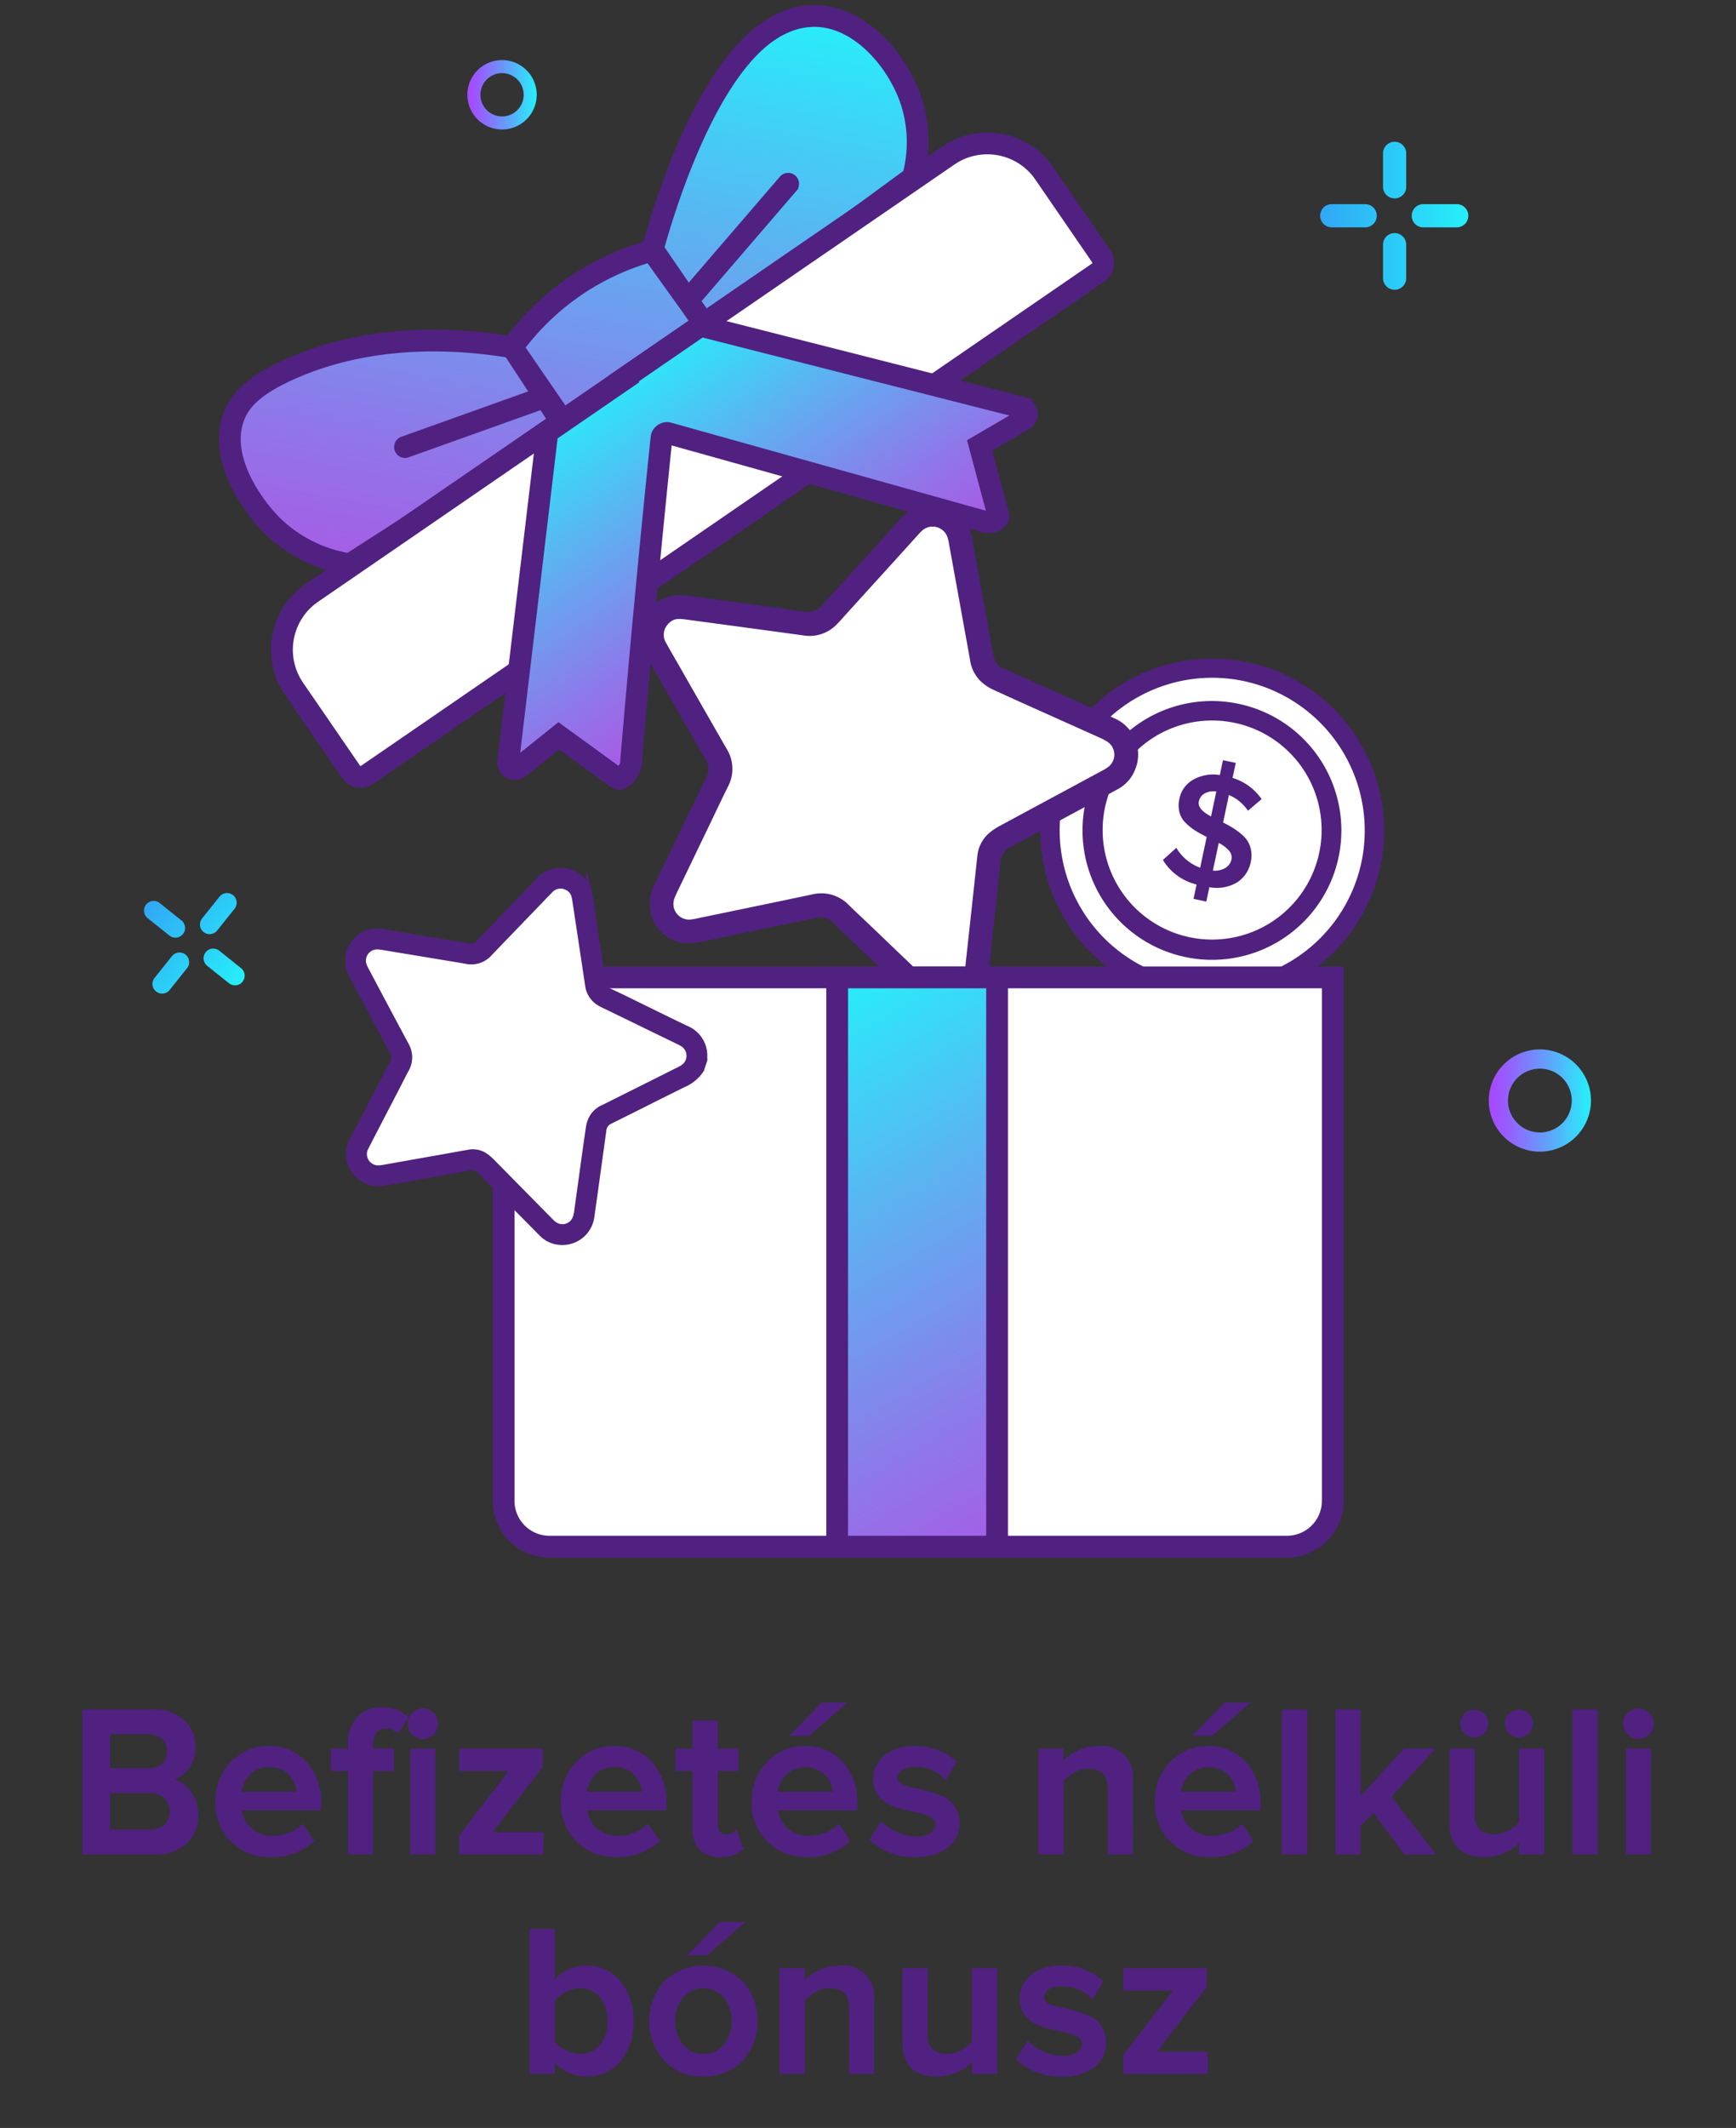 <svg xmlns="http://www.w3.org/2000/svg" xmlns:xlink="http://www.w3.org/1999/xlink" viewBox="0 0 302.823 371.007"><rect x="0" y="0" width="302.823" height="371.007" fill="#333333" stroke="none"/><defs><style>.a{fill:url(#a);}.b{fill:url(#b);}.c{fill:url(#c);}.d{fill:url(#d);}.e{fill:url(#e);}.f{fill:#fff;}.g{fill:url(#f);}.h{fill:#50217e;}.h,.p{stroke:#50217e;}.h,.i,.k,.p{stroke-miterlimit:10;}.i,.k,.o,.p{fill:#502180;}.i,.k{stroke:#502180;}.j{fill:url(#g);}.k{stroke-width:0.5px;}.l{fill:url(#h);}.m{fill:url(#i);}.n{fill:url(#j);}.q{fill:none;}</style><linearGradient id="a" x1="-398.117" y1="-9831.726" x2="-372.273" y2="-9831.726" gradientTransform="matrix(1, 0, 0, -1, 628.402, -9794.108)" gradientUnits="userSpaceOnUse"><stop offset="0" stop-color="#31a7f5"/><stop offset="1" stop-color="#26effa"/></linearGradient><linearGradient id="b" x1="-368.392" y1="-9985.99" x2="-351.192" y2="-9985.99" gradientTransform="matrix(1, 0, 0, -1, 628.402, -9794.108)" gradientUnits="userSpaceOnUse"><stop offset="0" stop-color="#a747ff"/><stop offset="0.174" stop-color="#955ffe"/><stop offset="0.542" stop-color="#669bfc"/><stop offset="1" stop-color="#26effa"/></linearGradient><linearGradient id="c" x1="-368.703" y1="-9985.99" x2="-350.88" y2="-9985.99" xlink:href="#b"/><linearGradient id="d" x1="-546.664" y1="-9810.635" x2="-534.991" y2="-9810.635" xlink:href="#b"/><linearGradient id="e" x1="-546.875" y1="-9810.635" x2="-534.78" y2="-9810.635" xlink:href="#b"/><linearGradient id="f" x1="698.45" y1="-8499.655" x2="713.516" y2="-8499.655" gradientTransform="matrix(0.978, 0.208, 0.208, -0.978, 1286.227, -8316.141)" gradientUnits="userSpaceOnUse"><stop offset="0" stop-color="#502180"/><stop offset="1" stop-color="#502180"/></linearGradient><linearGradient id="g" x1="3923.657" y1="-5101.626" x2="3945.197" y2="-5101.626" gradientTransform="matrix(0.781, 0.625, 0.625, -0.781, 147.945, -6276.895)" xlink:href="#a"/><linearGradient id="h" x1="-443.447" y1="-10057.403" x2="-493.396" y2="-9970.888" gradientTransform="matrix(1, 0, 0, -1, 628.402, -9794.108)" gradientUnits="userSpaceOnUse"><stop offset="0" stop-color="#a55ee6"/><stop offset="0.199" stop-color="#9076e9"/><stop offset="0.614" stop-color="#5cb2f2"/><stop offset="1" stop-color="#26effa"/></linearGradient><linearGradient id="i" x1="908.241" y1="-8694.248" x2="908.241" y2="-8585.56" gradientTransform="matrix(0.984, 0.178, 0.178, -0.984, 743.49, -8613.848)" xlink:href="#h"/><linearGradient id="j" x1="-6335.969" y1="-10978.674" x2="-6335.969" y2="-10921.443" gradientTransform="matrix(0.824, -0.566, -0.566, -0.824, -851.1, -12523.331)" xlink:href="#h"/></defs><path class="a" d="M245.296,26.741v5.83a2.023,2.023,0,0,1-2.023,2.023h0a2.023,2.023,0,0,1-2.023-2.023v-5.83a2.023,2.023,0,0,1,2.023-2.023h0A2.023,2.023,0,0,1,245.296,26.741Zm-2.023,13.9h0a2.023,2.023,0,0,0-2.023,2.023v5.83a2.023,2.023,0,0,0,2.023,2.023h0a2.023,2.023,0,0,0,2.023-2.023v-5.83A2.023,2.023,0,0,0,243.273,40.641ZM238.14,35.594h-5.83a2.023,2.023,0,0,0-.004,4.046h5.833a2.023,2.023,0,0,0,0-4.046Zm15.967,0h-5.83a2.023,2.023,0,1,0-.004,4.046h5.834a2.023,2.023,0,0,0,0-4.046Z"/><path class="b" d="M268.611,200.482a8.6,8.6,0,1,1,8.6-8.6v0A8.609,8.609,0,0,1,268.611,200.482Zm0-14.472a5.872,5.872,0,1,0,5.872,5.872v0A5.878,5.878,0,0,0,268.611,186.01Z"/><path class="c" d="M268.611,200.793a8.912,8.912,0,1,1,8.911-8.912v0A8.921,8.921,0,0,1,268.611,200.793Zm0-17.2a8.289,8.289,0,1,0,8.289,8.289,8.289,8.289,0,0,0-8.289-8.289Zm0,14.472a6.183,6.183,0,1,1,6.183-6.183v0a6.19,6.19,0,0,1-6.183,6.183Zm0-11.743a5.561,5.561,0,1,0,5.561,5.56,5.56,5.56,0,0,0-5.561-5.56Z"/><path class="d" d="M87.575,22.363a5.836,5.836,0,1,1,5.836-5.836v0A5.843,5.843,0,0,1,87.575,22.363Zm0-9.821A3.985,3.985,0,1,0,91.56,16.528a3.985,3.985,0,0,0-3.985-3.985Z"/><path class="e" d="M87.575,22.575a6.048,6.048,0,1,1,6.048-6.048v0A6.054,6.054,0,0,1,87.575,22.575Zm0-11.672A5.625,5.625,0,1,0,93.2,16.527h0A5.631,5.631,0,0,0,87.575,10.902Zm0,9.821a4.196,4.196,0,1,1,4.196-4.196A4.196,4.196,0,0,1,87.575,20.723Zm0-7.97a3.773,3.773,0,1,0,3.774,3.773h0A3.778,3.778,0,0,0,87.575,12.754Z"/><circle class="f" cx="211.442" cy="144.792" r="29.289"/><path class="g" d="M208.197,156.72l.532-2.507a9.485,9.485,0,0,1-5.875-4.275l2.343-2.123a8.011,8.011,0,0,0,4.154,3.473l1.141-5.376a22.606,22.606,0,0,1-2.034-1.116,9.954,9.954,0,0,1-1.615-1.304,4.005,4.005,0,0,1-1.103-1.864,5.069,5.069,0,0,1-.005-2.374,4.908,4.908,0,0,1,2.39-3.306,7.084,7.084,0,0,1,4.656-.816l.55-2.591,2.229.473-.556,2.618a9.452,9.452,0,0,1,5.066,3.696l-2.381,2.027a7.425,7.425,0,0,0-3.319-2.742l-1.017,4.791q.971.497,1.643.902a12.156,12.156,0,0,1,1.451,1.05,5.653,5.653,0,0,1,1.193,1.301,4.571,4.571,0,0,1,.593,1.596,5.116,5.116,0,0,1-.052,2.026,5.465,5.465,0,0,1-2.337,3.536,6.962,6.962,0,0,1-4.886.87l-.532,2.507Zm.926-16.979q-.284,1.337,2.125,2.605l.923-4.345a3.194,3.194,0,0,0-2.037.339,2.06,2.06,0,0,0-1.011,1.401Zm4.678,11.56a2.249,2.249,0,0,0,1-1.418,1.743,1.743,0,0,0-.398-1.555,6.279,6.279,0,0,0-1.808-1.359l-1.023,4.819a3.602,3.602,0,0,0,2.229-.487Z"/><path class="h" d="M216.023,123.215a22.058,22.058,0,1,0-9.162,43.154q.412.087.823.159a22.058,22.058,0,0,0,8.339-43.312Zm-.495,2.336a19.598,19.598,0,1,1-.74-.143q.37.064.739.143Z"/><path class="h" d="M236.178,128.72a29.499,29.499,0,1,0-30.865,44.942q.551.117,1.101.212A29.499,29.499,0,0,0,236.179,128.72Zm1.798,21.706a27.112,27.112,0,1,1-21.921-32.364q.51.088,1.02.197A27.155,27.155,0,0,1,237.976,150.425Z"/><path class="i" d="M167.143,89.888a8.711,8.711,0,0,1,2.078,4.752c1.16,6.57,2.389,13.127,3.555,19.696a3.422,3.422,0,0,0,2.158,2.702c1.976.877,3.946,1.771,5.919,2.657,4.445,1.996,8.901,3.97,13.333,5.995a6.372,6.372,0,0,1,3.34,8.342,6.042,6.042,0,0,1-2.764,3.11q-2.396,1.3-4.793,2.598c-4.623,2.49-9.235,4.999-13.878,7.451a3.572,3.572,0,0,0-2.061,3.046c-.709,6.829-1.483,13.652-2.211,20.479a6.729,6.729,0,0,1-2.047,4.455,6.436,6.436,0,0,1-8.996-.178q-6.549-6.293-13.13-12.553c-.604-.578-1.22-1.146-1.796-1.751a3.759,3.759,0,0,0-3.843-1.119c-6.067,1.32-12.153,2.553-18.233,3.814-.904.188-1.806.406-2.72.528a6.349,6.349,0,0,1-7.165-5.391,6.485,6.485,0,0,1,.629-3.869q3.487-7.25,6.993-14.49c.715-1.48,1.407-2.971,2.146-4.439a3.434,3.434,0,0,0-.141-3.527c-3.449-5.969-6.852-11.966-10.281-17.947a7.266,7.266,0,0,1-1.077-3.429,6.404,6.404,0,0,1,6.239-6.564q.16-.004.32,0a14.445,14.445,0,0,1,1.464.146c6.689.902,13.383,1.779,20.064,2.737a3.746,3.746,0,0,0,3.66-1.389c2.285-2.598,4.64-5.133,6.966-7.695,2.249-2.476,4.51-4.941,6.743-7.43a6.398,6.398,0,0,1,7.41-2.01.938.938,0,0,0,.252.016ZM163.72,172.729a2.749,2.749,0,0,0,4.329-1.599,7.797,7.797,0,0,0,.165-1.023q.775-7.055,1.542-14.112c.237-2.18.469-4.36.71-6.54a6.083,6.083,0,0,1,1.906-4.057,10.565,10.565,0,0,1,1.976-1.377q8.904-4.825,17.831-9.608a8.568,8.568,0,0,0,1.038-.62,2.7,2.7,0,0,0-.204-4.568c-.255-.135-.496-.3-.759-.418q-3.43-1.548-6.867-3.083c-4.13-1.855-8.27-3.69-12.38-5.588a7.936,7.936,0,0,1-2.029-1.449,6.489,6.489,0,0,1-1.789-3.764q-1.795-9.979-3.62-19.952a10.702,10.702,0,0,0-.233-1.101,2.739,2.739,0,0,0-4.554-1.289c-.276.253-.525.536-.777.814q-2.209,2.435-4.413,4.875-3.924,4.325-7.851,8.647c-.582.64-1.146,1.299-1.751,1.916a6.575,6.575,0,0,1-5.923,1.94q-10.246-1.413-20.5-2.773a7.377,7.377,0,0,0-1.206-.083,2.373,2.373,0,0,0-1.752.817,2.694,2.694,0,0,0-.376,3.425c.62,1.14,1.281,2.258,1.926,3.385q4.298,7.513,8.601,15.023a6.592,6.592,0,0,1,.212,6.608c-1.117,2.247-2.184,4.518-3.272,6.779q-2.552,5.301-5.101,10.602c-.325.675-.676,1.344-.938,2.044a2.729,2.729,0,0,0,2.85,3.715,9.956,9.956,0,0,0,1.109-.192c6.675-1.386,13.351-2.759,20.021-4.17a6.676,6.676,0,0,1,6.493,1.911c1.062,1.058,2.174,2.066,3.258,3.102q4.629,4.423,9.254,8.849c1.022.975,2.051,1.944,3.076,2.915Z"/><path class="f" d="M163.72,172.73c-1.025-.972-2.054-1.94-3.075-2.916q-4.629-4.422-9.254-8.849c-1.084-1.036-2.195-2.045-3.258-3.102a6.676,6.676,0,0,0-6.493-1.911c-6.669,1.411-13.347,2.784-20.021,4.17a9.952,9.952,0,0,1-1.109.192,2.729,2.729,0,0,1-2.85-3.715c.262-.7.614-1.368.938-2.044q2.547-5.303,5.101-10.602c1.088-2.261,2.155-4.532,3.272-6.779a6.592,6.592,0,0,0-.212-6.608q-4.312-7.505-8.601-15.023c-.645-1.127-1.306-2.245-1.926-3.385a2.694,2.694,0,0,1,.376-3.424,2.373,2.373,0,0,1,1.752-.817,7.365,7.365,0,0,1,1.206.083q10.251,1.378,20.5,2.773a6.574,6.574,0,0,0,5.923-1.94c.606-.617,1.17-1.275,1.752-1.916q3.926-4.323,7.851-8.647,2.209-2.435,4.413-4.875c.252-.278.501-.561.777-.814a2.739,2.739,0,0,1,4.554,1.289,10.649,10.649,0,0,1,.233,1.101q1.815,9.975,3.62,19.952a6.489,6.489,0,0,0,1.789,3.764,7.937,7.937,0,0,0,2.029,1.449c4.11,1.898,8.25,3.733,12.38,5.588q3.433,1.542,6.867,3.083c.262.118.503.283.759.418a2.7,2.7,0,0,1,.204,4.568,8.566,8.566,0,0,1-1.038.62q-8.917,4.802-17.831,9.608a10.561,10.561,0,0,0-1.976,1.377,6.083,6.083,0,0,0-1.906,4.057c-.241,2.179-.473,4.36-.71,6.54q-.769,7.056-1.542,14.112a7.797,7.797,0,0,1-.165,1.023,2.748,2.748,0,0,1-4.33,1.599Z"/><path class="j" d="M40.918,158.443l-3.035,3.795a1.686,1.686,0,0,1-2.37.264l0,0h0a1.686,1.686,0,0,1-.264-2.37l0,0,3.035-3.795a1.686,1.686,0,0,1,2.37-.264h0A1.686,1.686,0,0,1,40.918,158.443Zm-8.553,7.994h0a1.686,1.686,0,0,0-2.37.264L26.96,170.495a1.686,1.686,0,0,0,.264,2.37h0a1.686,1.686,0,0,0,2.37-.263l0,0,3.035-3.795A1.686,1.686,0,0,0,32.365,166.437Zm-.714-5.957-3.794-3.035a1.686,1.686,0,1,0-2.106,2.634l3.794,3.035a1.686,1.686,0,0,0,2.106-2.634Zm10.393,8.312-3.795-3.035a1.686,1.686,0,1,0-2.106,2.634l3.795,3.035a1.686,1.686,0,0,0,2.107-2.634Z"/><path class="k" d="M153.405,184.957a19.282,19.282,0,1,1-25.632-9.307l0,0A19.304,19.304,0,0,1,153.405,184.957Zm-32.272,15.077a16.338,16.338,0,1,0,7.887-21.717l0,0A16.356,16.356,0,0,0,121.133,200.034Z"/><path class="k" d="M147.909,181.629l-2.429,1.026a9.755,9.755,0,0,1-.151,7.472l-3.169-.728a8.239,8.239,0,0,0,.487-5.547L137.44,186.05a23.25,23.25,0,0,1,.255,2.372,10.25,10.25,0,0,1-.15,2.13,4.119,4.119,0,0,1-.924,2.028,5.214,5.214,0,0,1-2,1.401,5.049,5.049,0,0,1-4.196-.072,7.287,7.287,0,0,1-3.428-3.449l-2.51,1.06-.912-2.159,2.536-1.071a9.723,9.723,0,0,1,.139-6.449l3.111.817A7.638,7.638,0,0,0,129,187.07l4.641-1.96q-.151-1.112-.205-1.917a12.504,12.504,0,0,1,.033-1.842,5.82,5.82,0,0,1,.396-1.773,4.706,4.706,0,0,1,.998-1.439,5.262,5.262,0,0,1,1.741-1.148,5.622,5.622,0,0,1,4.358-.107,7.161,7.161,0,0,1,3.608,3.611l2.428-1.025Zm-14.872,9.205q1.294-.547.948-3.325l-4.209,1.777a3.285,3.285,0,0,0,1.484,1.52,2.12,2.12,0,0,0,1.777.029Zm7.003-10.747a2.313,2.313,0,0,0-1.784-.01,1.793,1.793,0,0,0-1.078,1.25,6.455,6.455,0,0,0-.084,2.325l4.668-1.971A3.705,3.705,0,0,0,140.041,180.087Z"/><path class="f" d="M87.848,170.414V261.677a8.008,8.008,0,0,0,7.984,7.984H224.502a8.008,8.008,0,0,0,7.984-7.984V170.414Z"/><path class="k" d="M224.502,271.311H95.832a9.644,9.644,0,0,1-9.634-9.634V168.764H234.137v92.913A9.645,9.645,0,0,1,224.502,271.311ZM89.498,172.064v89.613a6.341,6.341,0,0,0,6.334,6.334h128.67a6.342,6.342,0,0,0,6.335-6.334V172.064Z"/><rect class="l" x="146.033" y="170.414" width="27.895" height="99.248"/><path class="k" d="M175.578,271.311H144.383V168.764h31.195Zm-27.895-3.3h24.596V172.064H147.683Z"/><path class="m" d="M98.431,74.372l-37.4,24.015a24.891,24.891,0,0,1-13.456-6.663c-4.177-4.112-9.429-12.247-6.769-19.135,1.092-2.828,3.536-5.499,10.128-8.387,6.021-2.638,18.867-6.931,38.423-3.65Zm24.985-17.159q17.92-13.143,35.84-26.286a23.402,23.402,0,0,0-.218-13.03c-2.32-7.259-8.897-14.856-16.6-15.109A13.241,13.241,0,0,0,136.51,4.038c-13.476,6.048-21.637,35.637-22.736,39.742ZM113.978,43.641a44.469,44.469,0,0,0-24.621,16.91l9.358,13.626,24.621-16.91Z"/><path class="k" d="M60.24,99.924A26.244,26.244,0,0,1,46.418,92.9C42.32,88.866,36.204,79.924,39.267,71.993c1.461-3.781,4.752-6.564,11.004-9.303,10.939-4.793,24.182-6.147,38.358-3.929a46.126,46.126,0,0,1,23.823-16.408c2.508-9.062,10.472-34.026,23.383-39.82a14.944,14.944,0,0,1,6.658-1.395c8.56.284,15.602,8.39,18.117,16.256a25.062,25.062,0,0,1,.242,13.951l-.148.566-.472.345-34.628,25.397.027.039-2.582,1.835-.029-.041-22.322,15.332.027.042-2.435,1.611-.022-.033L61.392,100.116l-.623-.101Q60.51,99.974,60.24,99.924ZM88.376,62.062c-13.65-2.177-26.353-.917-36.779,3.651-6.751,2.957-8.465,5.435-9.251,7.47-2.452,6.347,3.105,14.135,6.387,17.365a22.934,22.934,0,0,0,11.948,6.103L96.137,73.884Zm3.009-1.472L99.141,71.883l21.901-15.041L119.347,54.373l-6.288-8.758A42.83,42.83,0,0,0,91.385,60.589Zm30.663-8.113,1.737,2.42L157.8,29.949a21.624,21.624,0,0,0-.335-11.55c-2.109-6.598-8.119-13.746-15.081-13.961a11.573,11.573,0,0,0-5.199,1.106c-11.752,5.275-19.502,30.339-21.533,37.621Z"/><path class="f" d="M54.414,103.351,165.41,27.12a12.053,12.053,0,0,1,16.76,3.112l9.924,14.45a2.033,2.033,0,0,1-.525,2.827L64.053,135.085a2.033,2.033,0,0,1-2.827-.525h0l-9.924-14.45A12.053,12.053,0,0,1,54.414,103.351Z"/><path class="k" d="M62.248,137.032a3.669,3.669,0,0,1-2.381-1.537l-9.924-14.45a13.702,13.702,0,0,1,3.537-19.052l.001-.001L164.476,25.76a13.718,13.718,0,0,1,19.054,3.538l9.925,14.45a3.682,3.682,0,0,1-.95,5.12l-.001.001L64.988,136.445A3.675,3.675,0,0,1,62.248,137.032ZM174.082,26.823A10.369,10.369,0,0,0,166.344,28.48L55.349,104.711a10.403,10.403,0,0,0-2.688,14.464l.001.002,9.925,14.45a.385.385,0,0,0,.534.099L190.634,46.15a.384.384,0,0,0,.1-.533l-9.925-14.45a10.373,10.373,0,0,0-6.727-4.344Z"/><path class="n" d="M178.227,71.031,122.196,56.799l-13.408,9.209.098.142L95.478,75.358q-3.416,28.703-6.831,57.406a1.186,1.186,0,0,0,1.919,1.066l6.903-5.527,9.998,7.265c1.007.732,1.877-.844,1.877-.844a3.083,3.083,0,0,0,.756-2.145q2.302-27.251,5.131-54.711c.048-.467.101-.981.154-1.489a.976.976,0,0,1,1.235-.84l1.019.285c26.971,7.548,52.798,14.772,53.943,15.092l1.042.139s1.828-.082,1.462-1.449q-1.596-5.97-3.192-11.94l7.638-4.459a1.186,1.186,0,0,0-.307-2.175Z"/><path class="k" d="M89.325,135.695a2.838,2.838,0,0,1-2.315-3.128l6.919-58.147,12.657-8.693-.098-.141,15.39-10.571,56.754,14.417a2.836,2.836,0,0,1,.733,5.198l-6.55,3.823,2.867,10.724a2.626,2.626,0,0,1-.383,2.271,3.565,3.565,0,0,1-2.6,1.252l-.293-.013-1.157-.155L116.946,77.34l-.072.695c-1.864,18.073-3.587,36.447-5.122,54.608a4.681,4.681,0,0,1-1.072,3.061,3.591,3.591,0,0,1-2.117,1.645,2.539,2.539,0,0,1-2.066-.45l-8.98-6.524-5.92,4.74A2.824,2.824,0,0,1,89.325,135.695Zm7.704-59.4-6.609,55.536,7.001-5.606,10.514,7.639.216-.281a1.498,1.498,0,0,0,.302-.988l.006-.158c1.537-18.205,3.265-36.623,5.133-54.741l.155-1.49a2.618,2.618,0,0,1,1.135-1.9,2.584,2.584,0,0,1,2.186-.358l.543.152c.188.053.351.103.474.141l.001-.007,53.831,15.06.395.053L168.977,76.873l7.746-4.522-54.208-13.77-11.426,7.847.098.141Z"/><path class="k" d="M93.892,67.88l-23.797,8.507a1.65,1.65,0,1,0,1.11,3.108l23.797-8.507a1.65,1.65,0,1,0-1.11-3.108Z"/><path class="k" d="M138.556,30.791a1.65,1.65,0,0,0-2.327.175l0,0L119.747,50.122a1.65,1.65,0,1,0,2.502,2.152l16.482-19.157A1.651,1.651,0,0,0,138.556,30.791Z"/><path class="o" d="M121.894,186.208a6.253,6.253,0,0,1-2.856,2.388c-4.294,2.121-8.565,4.288-12.856,6.413a2.456,2.456,0,0,0-1.428,2.03c-.207,1.538-.426,3.075-.639,4.613-.481,3.465-.944,6.932-1.447,10.393a4.574,4.574,0,0,1-5.076,3.98,4.338,4.338,0,0,1-2.699-1.279q-1.378-1.389-2.755-2.78c-2.646-2.684-5.303-5.357-7.927-8.063a2.564,2.564,0,0,0-2.514-.807c-4.848.886-9.705,1.725-14.556,2.598a4.83,4.83,0,0,1-3.482-.514,4.62,4.62,0,0,1-1.688-6.234q3.018-5.779,6.008-11.573c.277-.533.544-1.071.844-1.59a2.699,2.699,0,0,0-.002-2.873c-2.131-3.915-4.205-7.861-6.298-11.796-.311-.585-.643-1.163-.911-1.768a4.558,4.558,0,0,1,2.273-6.021,4.654,4.654,0,0,1,2.793-.345q5.697.944,11.392,1.903c1.164.195,2.33.371,3.491.585a2.466,2.466,0,0,0,2.402-.807c3.419-3.578,6.866-7.129,10.297-10.696a5.217,5.217,0,0,1,2.146-1.433,4.597,4.597,0,0,1,5.779,2.977q.035.11.065.222a10.411,10.411,0,0,1,.193,1.038c.724,4.791,1.468,9.579,2.151,14.376a2.689,2.689,0,0,0,1.694,2.242c2.25,1.052,4.471,2.164,6.704,3.251,2.159,1.052,4.312,2.114,6.477,3.151a4.593,4.593,0,0,1,2.876,4.702.679.679,0,0,0,.04.177ZM64.124,200.52a1.973,1.973,0,0,0,1.973,2.661,5.57,5.57,0,0,0,.738-.093q5.018-.886,10.034-1.777c1.55-.275,3.099-.554,4.649-.827a4.367,4.367,0,0,1,3.179.497,7.582,7.582,0,0,1,1.347,1.084q5.117,5.164,10.209,10.353a6.146,6.146,0,0,0,.636.59,1.938,1.938,0,0,0,3.106-1.06c.042-.203.106-.402.135-.607q.376-2.675.743-5.352c.447-3.22.878-6.441,1.359-9.655a5.702,5.702,0,0,1,.59-1.69,4.658,4.658,0,0,1,2.233-1.99q6.515-3.245,13.019-6.51a7.697,7.697,0,0,0,.712-.382,1.966,1.966,0,0,0-.029-3.397c-.23-.139-.475-.254-.717-.371q-2.123-1.032-4.247-2.06-3.77-1.833-7.538-3.67c-.558-.272-1.126-.528-1.673-.822a4.719,4.719,0,0,1-2.529-3.691q-1.088-7.345-2.215-14.683a5.307,5.307,0,0,0-.185-.848,1.703,1.703,0,0,0-.915-1.043,1.933,1.933,0,0,0-2.435.43c-.661.657-1.298,1.337-1.945,2.008q-4.312,4.474-8.621,8.95a4.732,4.732,0,0,1-4.511,1.476c-1.773-.317-3.553-.596-5.329-.89q-4.166-.692-8.332-1.382c-.531-.088-1.062-.196-1.597-.235a1.959,1.959,0,0,0-1.986,2.711,7.126,7.126,0,0,0,.355.725q3.447,6.48,6.902,12.956a4.792,4.792,0,0,1-.011,4.859c-.515.945-.986,1.914-1.482,2.869q-2.116,4.08-4.235,8.157C65.047,198.714,64.587,199.618,64.124,200.52Z"/><path class="p" d="M98.291,216.564a5.445,5.445,0,0,1-.753-.026,4.831,4.831,0,0,1-3.011-1.429l-4.685-4.734q-3.01-3.046-6.001-6.114a2.038,2.038,0,0,0-2.05-.658q-4.253.776-8.511,1.521-3.025.535-6.047,1.076a5.317,5.317,0,0,1-3.84-.58,5.119,5.119,0,0,1-1.878-6.915q2.043-3.913,4.068-7.832L67.694,186.8c.221-.43.442-.859.683-1.276a2.182,2.182,0,0,0-.008-2.368c-1.596-2.933-3.161-5.883-4.725-8.834L61.845,170.94c-.248-.456-.494-.913-.704-1.387a5.081,5.081,0,0,1,2.527-6.697,5.166,5.166,0,0,1,3.096-.387q4.086.677,8.172,1.364l4.357.725c.788.127,1.576.256,2.361.4a1.946,1.946,0,0,0,1.935-.657q3.265-3.414,6.551-6.81l3.748-3.886a5.664,5.664,0,0,1,2.358-1.565,5.113,5.113,0,0,1,6.429,3.308q.04.125.074.252a10.553,10.553,0,0,1,.202,1.078l.514,3.389c.559,3.666,1.116,7.332,1.639,11.002a2.182,2.182,0,0,0,1.402,1.847c1.614.755,3.215,1.54,4.815,2.327l3.904,1.91c1.486.727,2.974,1.454,4.467,2.169a5.1,5.1,0,0,1,3.168,5.193l.034.14-.018.168-.538,1.643a6.811,6.811,0,0,1-3.072,2.592q-3.349,1.653-6.685,3.333-3.083,1.545-6.171,3.079a1.95,1.95,0,0,0-1.145,1.636c-.146,1.086-.298,2.169-.45,3.253l-.614,4.442c-.335,2.44-.67,4.88-1.024,7.316A5.095,5.095,0,0,1,98.291,216.564ZM82.189,202.524a3.034,3.034,0,0,1,2.392,1.021q2.978,3.072,5.995,6.107l4.683,4.733a3.821,3.821,0,0,0,2.384,1.128,4.038,4.038,0,0,0,4.509-3.506l.004-.036c.353-2.433.688-4.87,1.023-7.308l.614-4.445q.229-1.624.449-3.248a2.969,2.969,0,0,1,1.71-2.425q3.088-1.527,6.167-3.076,3.342-1.675,6.69-3.336a5.837,5.837,0,0,0,2.609-2.137l.428-1.341a.701.701,0,0,1-.017-.192,4.094,4.094,0,0,0-2.583-4.209c-1.495-.717-2.985-1.445-4.474-2.173l-3.906-1.91c-1.594-.783-3.189-1.565-4.798-2.317a3.213,3.213,0,0,1-1.987-2.637c-.523-3.668-1.08-7.33-1.638-10.993l-.513-3.379a9.482,9.482,0,0,0-.182-.986,3.995,3.995,0,0,0-1.975-2.523,4.069,4.069,0,0,0-3.21-.313,4.689,4.689,0,0,0-1.934,1.3L90.885,158.21q-3.281,3.398-6.548,6.807a2.981,2.981,0,0,1-2.869.958c-.777-.144-1.558-.27-2.339-.397l-4.363-.726q-4.084-.684-8.171-1.363a4.105,4.105,0,0,0-2.489.303,4.056,4.056,0,0,0-2.02,5.345c.198.448.433.88.667,1.312l1.803,3.391c1.563,2.947,3.125,5.894,4.719,8.823a3.225,3.225,0,0,1-.004,3.379c-.233.403-.446.817-.659,1.231l-2.113,4.078q-2.031,3.92-4.07,7.835a4.109,4.109,0,0,0,1.497,5.553,4.275,4.275,0,0,0,3.123.448q3.024-.543,6.05-1.076c2.837-.502,5.673-1.003,8.506-1.521A4.125,4.125,0,0,1,82.189,202.524ZM98.2,213.954a2.518,2.518,0,0,1-1.624-.534,6.359,6.359,0,0,1-.675-.622l-2.86-2.905q-3.679-3.737-7.364-7.464a7.008,7.008,0,0,0-1.253-1.01,3.851,3.851,0,0,0-2.817-.426q-1.632.286-3.263.58l-11.42,2.024a7.482,7.482,0,0,1-.824.1,2.49,2.49,0,0,1-2.17-1.06,2.453,2.453,0,0,1-.284-2.313l.018-.04.462-.902q.463-.903.928-1.806l4.235-8.157c.176-.339.349-.68.523-1.022.315-.621.631-1.244.965-1.857a4.296,4.296,0,0,0,.009-4.367q-2.603-4.852-5.181-9.717l-1.722-3.241a7.491,7.491,0,0,1-.38-.778,2.475,2.475,0,0,1,2.505-3.414c.434.032.867.106,1.298.181l10.19,1.689c1.276.208,2.552.416,3.824.644a4.235,4.235,0,0,0,4.047-1.325q3.181-3.313,6.368-6.613l2.818-2.927c.459-.479.918-.959,1.389-1.427a2.45,2.45,0,0,1,3.022-.529,2.231,2.231,0,0,1,1.182,1.348,5.831,5.831,0,0,1,.205.93l.36,2.373q.936,6.155,1.855,12.313a4.209,4.209,0,0,0,2.262,3.312c.378.203.766.387,1.154.571l12.391,6.021c.222.107.442.216.652.343a2.509,2.509,0,0,1,1.24,2.112,2.535,2.535,0,0,1-1.199,2.161,7.004,7.004,0,0,1-.663.36l-3.35,1.677q-4.882,2.444-9.767,4.881a4.102,4.102,0,0,0-2.003,1.762,5.173,5.173,0,0,0-.54,1.532c-.359,2.398-.689,4.799-1.02,7.2l-.57,4.125q-.254,1.84-.512,3.678a3.864,3.864,0,0,1-.089.422c-.018.072-.036.143-.051.216a2.379,2.379,0,0,1-1.519,1.745A2.452,2.452,0,0,1,98.2,213.954ZM82.35,199.877a4.5,4.5,0,0,1,2.622.668,8.033,8.033,0,0,1,1.439,1.158q3.691,3.724,7.366,7.466l2.844,2.888a5.685,5.685,0,0,0,.581.542,1.453,1.453,0,0,0,1.419.231,1.365,1.365,0,0,0,.87-.984c.018-.087.04-.175.062-.262a3.054,3.054,0,0,0,.068-.311q.259-1.84.511-3.678l.57-4.125c.331-2.405.663-4.811,1.022-7.212a6.147,6.147,0,0,1,.641-1.846,5.17,5.17,0,0,1,2.463-2.218q4.886-2.434,9.764-4.88l3.353-1.678a5.904,5.904,0,0,0,.565-.305,1.491,1.491,0,0,0,.724-1.28,1.464,1.464,0,0,0-.742-1.243c-.182-.111-.375-.203-.568-.296l-12.384-6.017c-.403-.192-.805-.384-1.198-.595a5.246,5.246,0,0,1-2.795-4.07q-.912-6.158-1.854-12.309l-.36-2.373a4.829,4.829,0,0,0-.165-.765,1.185,1.185,0,0,0-.649-.737,1.418,1.418,0,0,0-1.847.331c-.465.462-.917.935-1.37,1.408l-2.822,2.929q-3.184,3.304-6.365,6.611a5.251,5.251,0,0,1-4.974,1.626c-1.267-.226-2.538-.433-3.808-.641L67.13,166.22c-.398-.069-.796-.139-1.197-.169a1.443,1.443,0,0,0-1.468,2.007,5.838,5.838,0,0,0,.294.603l1.759,3.31q2.583,4.862,5.179,9.714a5.328,5.328,0,0,1-.012,5.349c-.329.604-.64,1.217-.951,1.83q-.262.516-.526,1.03l-4.235,8.157q-.467.898-.926,1.801l-.452.881a1.413,1.413,0,0,0,.182,1.31,1.476,1.476,0,0,0,1.289.621,4.545,4.545,0,0,0,.68-.085l11.418-2.024q1.632-.293,3.266-.58a6.715,6.715,0,0,1,.92-.1Z"/><path class="f" d="M64.124,200.52c.463-.902.923-1.806,1.39-2.706q2.116-4.08,4.235-8.157c.495-.956.967-1.924,1.482-2.869a4.793,4.793,0,0,0,.011-4.859q-3.472-6.467-6.902-12.956a7.158,7.158,0,0,1-.356-.725,1.959,1.959,0,0,1,1.986-2.711c.535.04,1.066.147,1.597.235q4.167.688,8.332,1.381c1.777.295,3.557.573,5.329.891a4.732,4.732,0,0,0,4.511-1.476q4.303-4.482,8.621-8.95c.647-.671,1.284-1.351,1.945-2.008a1.933,1.933,0,0,1,2.435-.43,1.703,1.703,0,0,1,.915,1.043,5.307,5.307,0,0,1,.185.848q1.113,7.341,2.215,14.683a4.719,4.719,0,0,0,2.529,3.691c.547.293,1.115.549,1.673.822l7.538,3.67q2.123,1.032,4.247,2.06c.242.118.487.232.717.371a1.966,1.966,0,0,1,.029,3.397,7.721,7.721,0,0,1-.712.382q-6.508,3.258-13.019,6.51a4.658,4.658,0,0,0-2.233,1.99,5.702,5.702,0,0,0-.59,1.69c-.481,3.214-.912,6.436-1.359,9.655q-.371,2.676-.743,5.352c-.029.205-.093.404-.135.607a1.938,1.938,0,0,1-3.106,1.06,6.136,6.136,0,0,1-.636-.59q-5.103-5.178-10.209-10.353a7.582,7.582,0,0,0-1.347-1.084,4.366,4.366,0,0,0-3.179-.497c-1.55.272-3.099.552-4.649.827q-5.017.889-10.034,1.777a5.569,5.569,0,0,1-.738.092,1.973,1.973,0,0,1-1.973-2.662Z"/><path class="k" d="M27.13,323.069h-12.52V298.291H26.796a7.171,7.171,0,0,1,5.182,1.802,6,6,0,0,1,1.876,4.513,5.806,5.806,0,0,1-1.244,3.771,5.191,5.191,0,0,1-3.064,1.914,5.218,5.218,0,0,1,3.4,2.061,6.332,6.332,0,0,1,1.393,4.03,6.426,6.426,0,0,1-1.914,4.83A7.276,7.276,0,0,1,27.13,323.069Zm-1.226-14.526a3.55,3.55,0,0,0,2.564-.892,3.052,3.052,0,0,0,.928-2.303,3.103,3.103,0,0,0-.928-2.341,3.554,3.554,0,0,0-2.564-.892H18.958v6.427Zm.186,10.699a3.994,3.994,0,0,0,2.786-.909,3.588,3.588,0,0,0,0-4.979A3.81,3.81,0,0,0,26.09,312.37H18.958v6.872Z"/><path class="k" d="M47.228,323.516a9.035,9.035,0,0,1-9.4-8.655q-.016-.391.002-.781a9.342,9.342,0,0,1,2.582-6.668,8.587,8.587,0,0,1,6.519-2.731,8.146,8.146,0,0,1,6.408,2.75,10.203,10.203,0,0,1,2.434,7.02v.929H41.915a5.424,5.424,0,0,0,1.746,3.529,5.612,5.612,0,0,0,3.975,1.412,7.864,7.864,0,0,0,2.768-.52,6.387,6.387,0,0,0,2.322-1.449l1.783,2.564A10.083,10.083,0,0,1,47.228,323.516Zm4.756-10.886a5.179,5.179,0,0,0-1.357-3.306,4.673,4.673,0,0,0-3.696-1.449,4.626,4.626,0,0,0-3.604,1.43,5.453,5.453,0,0,0-1.449,3.324Z"/><path class="k" d="M64.837,323.069H60.937V308.543H57.964v-3.418h2.973v-1.003a6.408,6.408,0,0,1,1.541-4.55,5.39,5.39,0,0,1,4.143-1.653,5.75,5.75,0,0,1,4.31,1.56l-1.524,2.415a2.969,2.969,0,0,0-2.08-.781,2.297,2.297,0,0,0-1.82.762,3.317,3.317,0,0,0-.668,2.247v1.002h3.64v3.418H64.837Z"/><path class="k" d="M73.753,302.934a2.344,2.344,0,0,1-1.69-.706,2.378,2.378,0,0,1-.056-3.362c.018-.019.037-.037.056-.056a2.41,2.41,0,1,1,1.69,4.124Zm1.969,20.135h-3.901V305.125h3.901Z"/><path class="k" d="M94.556,323.069H80.327v-2.935l8.88-11.591h-8.88v-3.418H94.408v2.861l-8.953,11.703h9.102Z"/><path class="k" d="M107.484,323.516a9.035,9.035,0,0,1-9.4-8.655q-.016-.391.002-.782a9.343,9.343,0,0,1,2.582-6.668,8.587,8.587,0,0,1,6.519-2.731,8.146,8.146,0,0,1,6.408,2.75,10.203,10.203,0,0,1,2.435,7.02v.929H102.171a5.424,5.424,0,0,0,1.746,3.529,5.611,5.611,0,0,0,3.975,1.411,7.859,7.859,0,0,0,2.768-.52,6.385,6.385,0,0,0,2.322-1.449l1.783,2.564A10.083,10.083,0,0,1,107.484,323.516ZM112.24,312.63a5.179,5.179,0,0,0-1.357-3.306,4.673,4.673,0,0,0-3.696-1.449,4.626,4.626,0,0,0-3.604,1.43,5.453,5.453,0,0,0-1.449,3.324Z"/><path class="k" d="M125.651,323.516a4.614,4.614,0,0,1-3.437-1.19,4.668,4.668,0,0,1-1.171-3.418V308.543h-2.972v-3.418h2.972v-4.903h3.902v4.903h3.64v3.418h-3.64v9.4a2.453,2.453,0,0,0,.445,1.541,1.501,1.501,0,0,0,1.263.576,2.208,2.208,0,0,0,1.746-.632l.929,2.935A5.196,5.196,0,0,1,125.651,323.516Z"/><path class="k" d="M140.769,323.516a9.035,9.035,0,0,1-9.4-8.655q-.016-.391.002-.782a9.343,9.343,0,0,1,2.582-6.668,8.587,8.587,0,0,1,6.519-2.731,8.147,8.147,0,0,1,6.408,2.75,10.204,10.204,0,0,1,2.434,7.021v.929H135.457a5.424,5.424,0,0,0,1.746,3.529,5.611,5.611,0,0,0,3.975,1.411,7.859,7.859,0,0,0,2.768-.52,6.385,6.385,0,0,0,2.322-1.449l1.783,2.564A10.083,10.083,0,0,1,140.769,323.516Zm4.756-10.886a5.179,5.179,0,0,0-1.357-3.306,5.346,5.346,0,0,0-7.3-.019A5.453,5.453,0,0,0,135.42,312.63ZM147.16,297.065l-6.13,5.349H138.244l5.2-5.349Z"/><path class="k" d="M159.679,323.516a10.546,10.546,0,0,1-7.69-2.787l1.783-2.823a8.305,8.305,0,0,0,2.711,1.783,8.42,8.42,0,0,0,3.381.743,4.382,4.382,0,0,0,2.62-.668,2.071,2.071,0,0,0,.91-1.747,1.659,1.659,0,0,0-1.115-1.504,11.292,11.292,0,0,0-2.712-.856q-1.598-.315-3.195-.779a5.908,5.908,0,0,1-2.712-1.653,4.327,4.327,0,0,1-1.115-3.084,4.871,4.871,0,0,1,1.895-3.882,7.822,7.822,0,0,1,5.164-1.579,10.178,10.178,0,0,1,6.984,2.526l-1.635,2.749a6.166,6.166,0,0,0-2.266-1.56,7.784,7.784,0,0,0-3.046-.595,4.291,4.291,0,0,0-2.434.613,1.84,1.84,0,0,0-.91,1.579,1.373,1.373,0,0,0,.799,1.207,6.246,6.246,0,0,0,2.006.688q1.207.223,2.619.612a20.411,20.411,0,0,1,2.619.91,4.627,4.627,0,0,1,2.006,1.691,5.21,5.21,0,0,1-1.17,6.853A8.647,8.647,0,0,1,159.679,323.516Z"/><path class="k" d="M197.384,323.069h-3.9V311.85q0-3.715-3.604-3.715a5.197,5.197,0,0,0-2.637.706,6.342,6.342,0,0,0-1.969,1.708v12.52h-3.9V305.125h3.901v2.453a8.505,8.505,0,0,1,2.675-2.044,7.883,7.883,0,0,1,3.641-.854,5.178,5.178,0,0,1,5.795,5.758Z"/><path class="k" d="M211.092,323.516a9.035,9.035,0,0,1-9.4-8.655q-.016-.391.002-.782a9.342,9.342,0,0,1,2.583-6.668,8.587,8.587,0,0,1,6.519-2.731,8.147,8.147,0,0,1,6.408,2.75,10.204,10.204,0,0,1,2.434,7.021v.929H205.78a5.426,5.426,0,0,0,1.746,3.529,5.612,5.612,0,0,0,3.975,1.411,7.858,7.858,0,0,0,2.768-.52,6.384,6.384,0,0,0,2.322-1.449l1.783,2.564A10.083,10.083,0,0,1,211.092,323.516Zm4.756-10.886a5.179,5.179,0,0,0-1.357-3.306,5.346,5.346,0,0,0-7.3-.019,5.453,5.453,0,0,0-1.449,3.324Zm1.635-15.565-6.13,5.349h-2.786l5.2-5.349Z"/><path class="k" d="M227.772,323.069h-3.901V298.291h3.901Z"/><path class="k" d="M249.988,323.069h-4.904l-5.498-7.393-2.489,2.564v4.829h-3.901V298.291h3.901v15.491l7.913-8.656h4.829l-7.468,8.136Z"/><path class="k" d="M269.119,323.069h-3.901v-2.378a8.161,8.161,0,0,1-6.352,2.824q-5.76,0-5.759-5.685V305.125h3.901v11.294a3.621,3.621,0,0,0,.929,2.805,3.872,3.872,0,0,0,2.675.836,5.426,5.426,0,0,0,2.637-.668,5.965,5.965,0,0,0,1.969-1.672V305.125h3.901Zm-9.771-22.588a2.12,2.12,0,0,1-.632,1.561,2.073,2.073,0,0,1-1.523.631,2.157,2.157,0,0,1-2.192-2.122c0-.023,0-.047,0-.07a2.071,2.071,0,0,1,.632-1.523,2.119,2.119,0,0,1,1.56-.631,2.156,2.156,0,0,1,2.155,2.154Zm7.801,0a2.09,2.09,0,0,1-.65,1.561,2.199,2.199,0,0,1-3.084,0,2.09,2.09,0,0,1-.65-1.561,2.047,2.047,0,0,1,.65-1.523,2.199,2.199,0,0,1,3.084,0,2.047,2.047,0,0,1,.65,1.523Z"/><path class="k" d="M278.444,323.069h-3.901V298.291h3.901Z"/><path class="k" d="M285.798,302.934a2.344,2.344,0,0,1-1.69-.706,2.378,2.378,0,0,1-.055-3.363c.018-.019.037-.037.055-.055a2.41,2.41,0,1,1,1.69,4.124Zm1.969,20.135h-3.9V305.125h3.901Z"/><path class="k" d="M96.525,361.345h-3.9V336.566h3.9v9.325a6.852,6.852,0,0,1,5.759-2.935,7.216,7.216,0,0,1,5.721,2.583,10.126,10.126,0,0,1,2.229,6.853,10.025,10.025,0,0,1-2.229,6.873,7.285,7.285,0,0,1-5.721,2.526,6.945,6.945,0,0,1-5.759-2.898Zm0-5.387a4.909,4.909,0,0,0,1.95,1.691,5.692,5.692,0,0,0,2.656.687,4.593,4.593,0,0,0,3.697-1.653,6.434,6.434,0,0,0,1.393-4.291,6.512,6.512,0,0,0-1.393-4.31,4.571,4.571,0,0,0-3.697-1.671,5.47,5.47,0,0,0-2.637.706,5.244,5.244,0,0,0-1.969,1.746Z"/><path class="k" d="M122.679,361.791a8.677,8.677,0,0,1-6.687-2.731,10.138,10.138,0,0,1,0-13.393,9.646,9.646,0,0,1,13.411,0,10.162,10.162,0,0,1,0,13.411A8.755,8.755,0,0,1,122.679,361.791Zm0-3.455a4.629,4.629,0,0,0,3.807-1.727,7.135,7.135,0,0,0,0-8.471,5.02,5.02,0,0,0-7.578,0,7.131,7.131,0,0,0,0,8.471,4.589,4.589,0,0,0,3.771,1.727Zm6.686-22.995-6.13,5.349H120.45l5.201-5.349Z"/><path class="k" d="M152.25,361.345h-3.9V350.125q0-3.715-3.604-3.715a5.197,5.197,0,0,0-2.637.706,6.345,6.345,0,0,0-1.969,1.708v12.52h-3.901V343.401h3.9v2.453a8.506,8.506,0,0,1,2.675-2.044,7.883,7.883,0,0,1,3.641-.854,5.178,5.178,0,0,1,5.795,5.758Z"/><path class="k" d="M173.684,361.345h-3.9v-2.378a8.16,8.16,0,0,1-6.352,2.824q-5.76,0-5.759-5.685V343.401h3.901v11.294a3.621,3.621,0,0,0,.929,2.805,3.872,3.872,0,0,0,2.675.836,5.426,5.426,0,0,0,2.637-.668,5.964,5.964,0,0,0,1.969-1.672V343.401h3.901Z"/><path class="k" d="M185.238,361.791a10.546,10.546,0,0,1-7.69-2.787l1.783-2.823a8.307,8.307,0,0,0,2.711,1.783,8.424,8.424,0,0,0,3.381.743,4.382,4.382,0,0,0,2.62-.668,2.071,2.071,0,0,0,.91-1.747,1.66,1.66,0,0,0-1.115-1.504,11.296,11.296,0,0,0-2.712-.856q-1.598-.315-3.195-.779A5.909,5.909,0,0,1,179.22,351.5a4.327,4.327,0,0,1-1.115-3.084,4.871,4.871,0,0,1,1.895-3.882,7.822,7.822,0,0,1,5.164-1.579,10.178,10.178,0,0,1,6.984,2.526l-1.635,2.748a6.167,6.167,0,0,0-2.266-1.56,7.784,7.784,0,0,0-3.046-.595,4.292,4.292,0,0,0-2.434.613,1.84,1.84,0,0,0-.91,1.579,1.373,1.373,0,0,0,.799,1.207,6.245,6.245,0,0,0,2.006.688q1.207.223,2.619.612a20.384,20.384,0,0,1,2.619.91,4.627,4.627,0,0,1,2.006,1.691,5.21,5.21,0,0,1-1.17,6.853A8.648,8.648,0,0,1,185.238,361.791Z"/><path class="k" d="M210.425,361.345h-14.23V358.41l8.88-11.591h-8.88v-3.418H210.277v2.861l-8.953,11.703h9.102Z"/><rect class="q" width="302.823" height="371.007"/></svg>